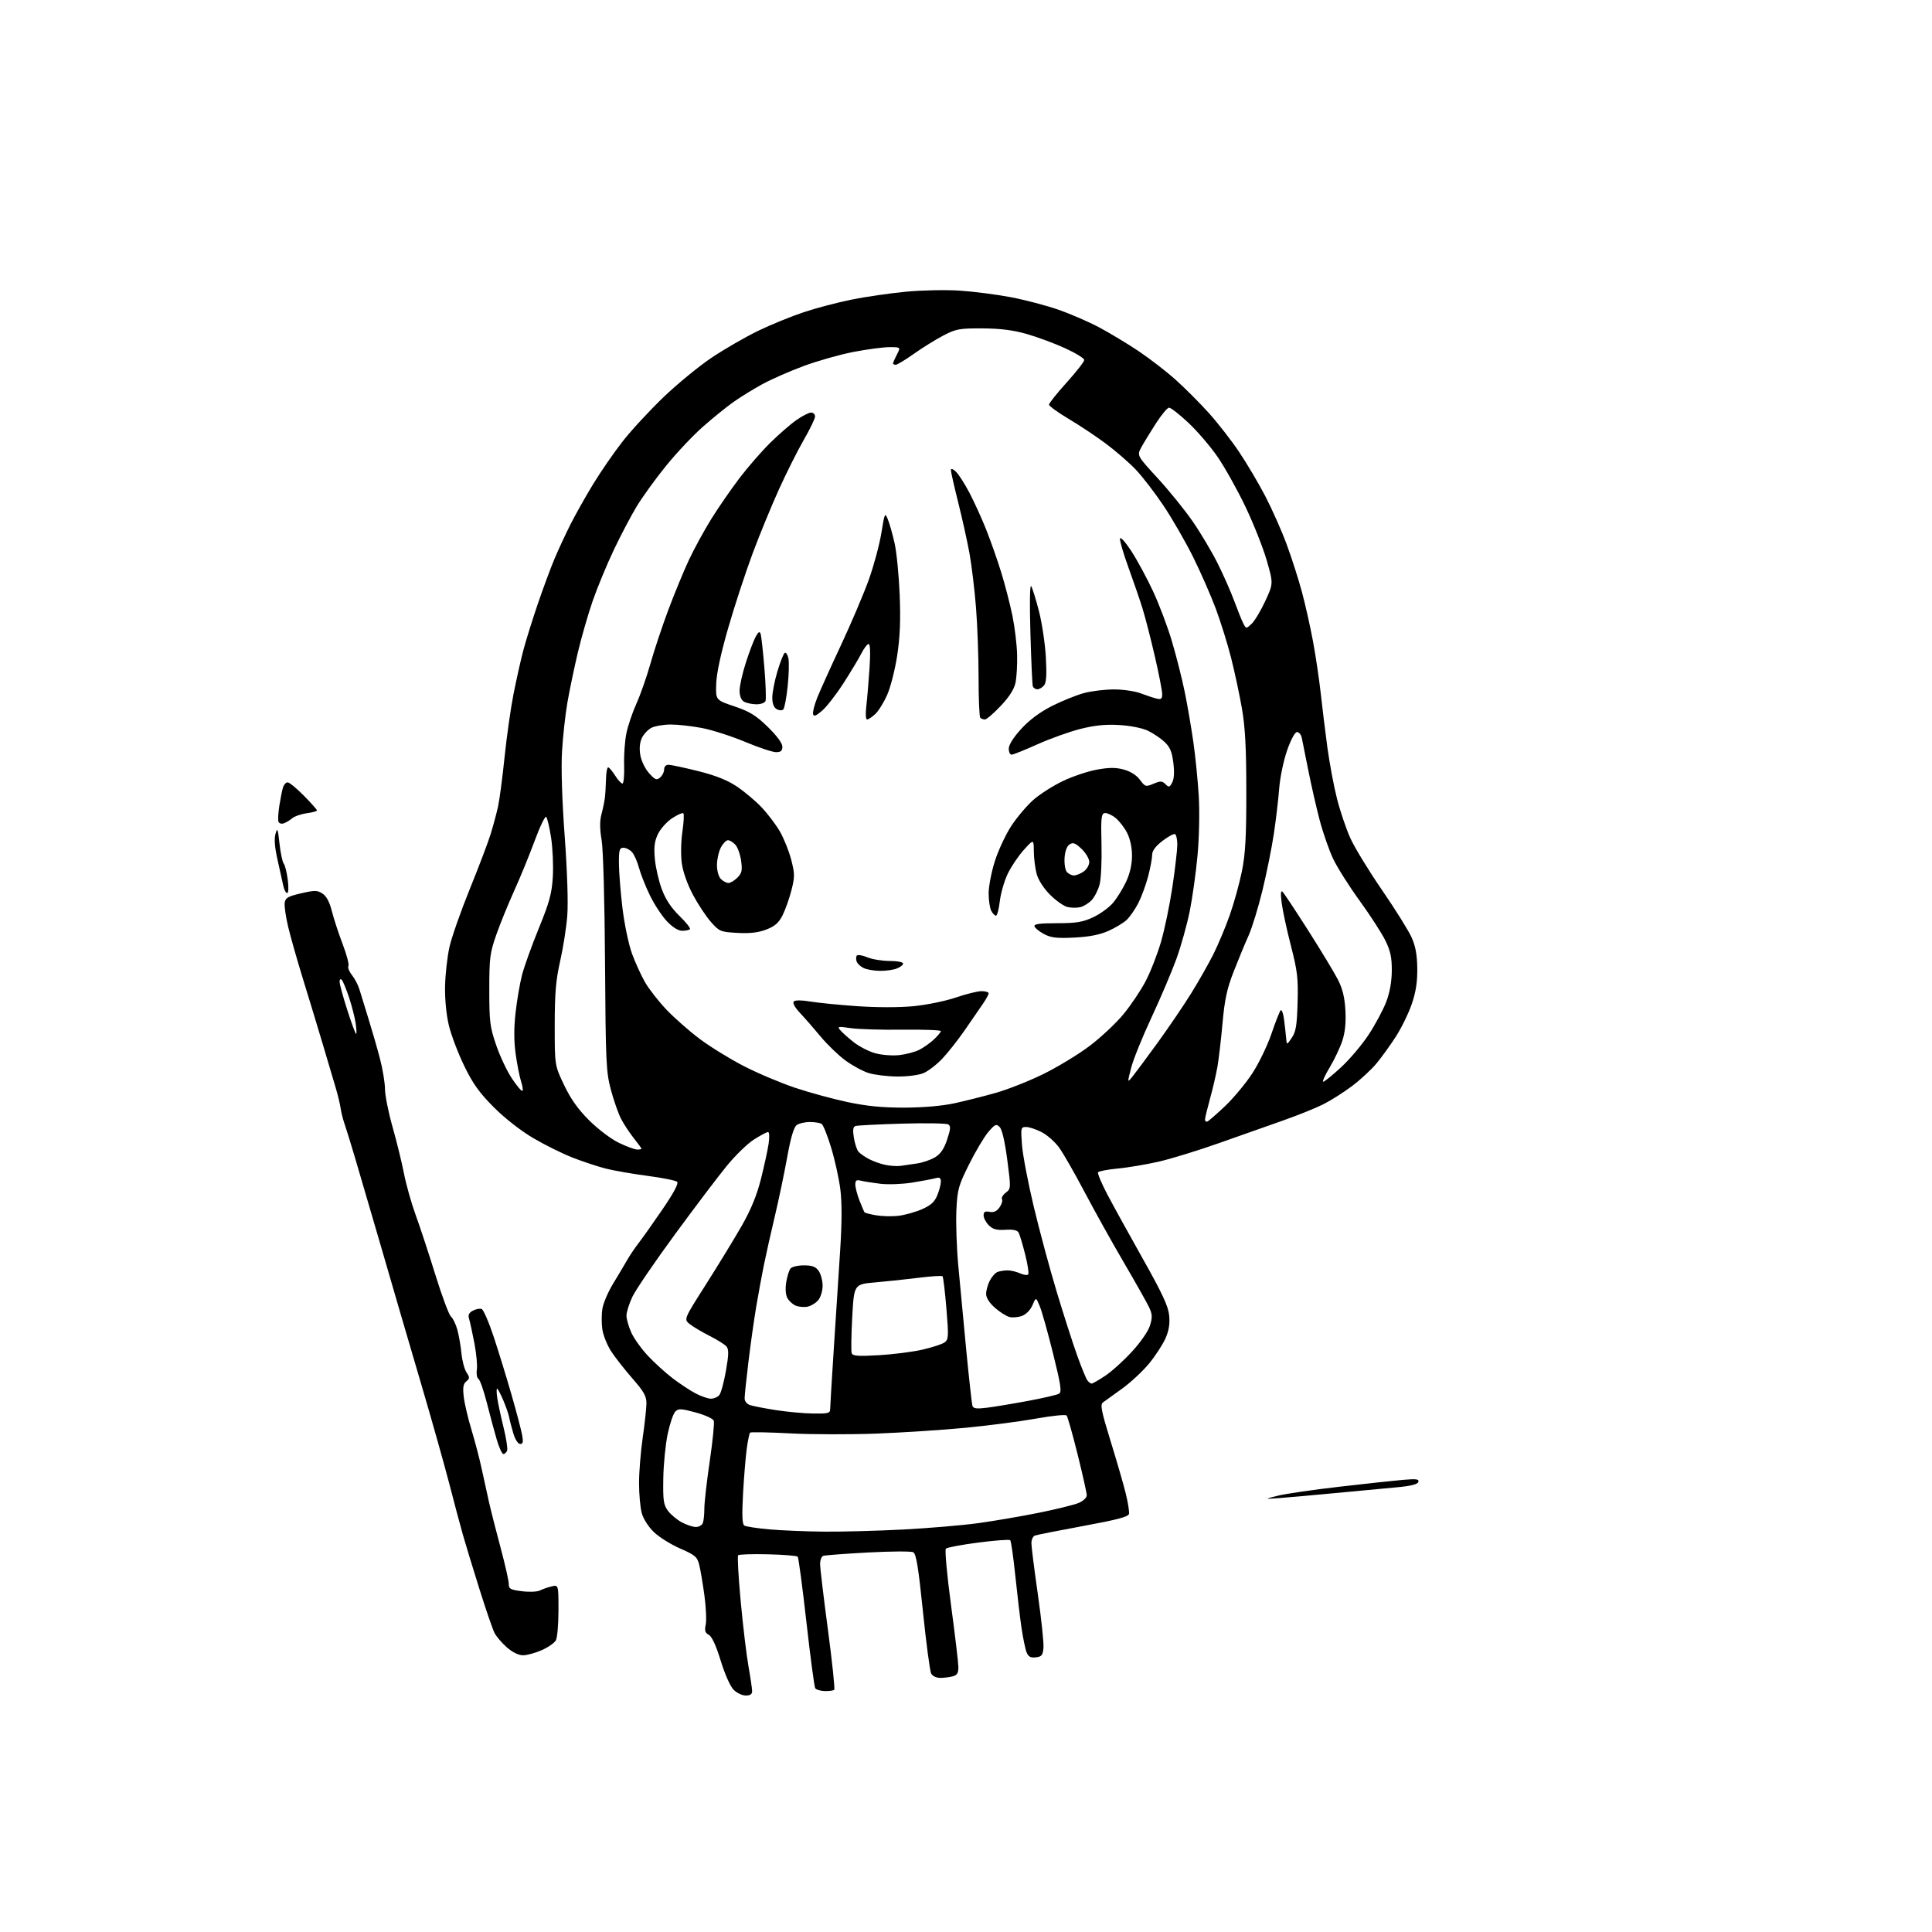 <?xml version="1.0" encoding="UTF-8" standalone="no"?>
<svg 
  version="1.1" 
  xmlns="http://www.w3.org/2000/svg" 
  xmlns:xlink="http://www.w3.org/1999/xlink" 
  xmlns:svg="http://www.w3.org/2000/svg"
  xmlns:rdf="http://www.w3.org/1999/02/22-rdf-syntax-ns#"
  xmlns:cc="http://creativecommons.org/ns#"
  xmlns:dc="http://purl.org/dc/elements/1.1/"
  viewBox="0 0 768 768"
  width="768"
  height="768"
>
<style>svg {background-color: white; }</style>"
<path stroke="none" fill="black" fill-rule="evenodd" d="M296.45,674.00C295.05,674.00 292.88,672.97 291.62,671.71C290.31,670.40 288.13,665.50 286.49,660.16C284.65,654.13 282.99,650.53 281.76,649.87C280.28,649.08 280.02,648.21 280.53,645.86C280.89,644.22 280.66,638.96 280.01,634.18C279.36,629.41 278.43,623.92 277.94,621.98C277.15,618.87 276.29,618.14 270.39,615.57C266.73,613.97 262.04,611.05 259.98,609.08C257.79,606.99 255.76,603.83 255.12,601.50C254.51,599.30 254.02,593.90 254.03,589.50C254.03,585.10 254.69,577.00 255.49,571.50C256.28,566.00 256.95,559.89 256.97,557.93C256.99,554.99 256.00,553.21 251.37,547.93C248.28,544.39 244.47,539.53 242.91,537.12C241.36,534.71 239.79,530.81 239.44,528.45C239.09,526.09 239.10,522.35 239.48,520.14C239.85,517.93 241.75,513.51 243.70,510.31C245.64,507.12 248.14,502.93 249.24,501.00C250.34,499.07 252.46,495.93 253.96,494.00C255.46,492.07 259.72,486.06 263.42,480.63C267.74,474.32 269.82,470.42 269.20,469.80C268.68,469.28 263.35,468.20 257.37,467.42C251.39,466.63 243.92,465.33 240.76,464.52C237.60,463.71 231.73,461.77 227.70,460.20C223.67,458.64 216.61,455.14 212.00,452.43C206.96,449.46 200.70,444.56 196.27,440.13C190.50,434.33 187.97,430.80 184.50,423.63C182.06,418.61 179.32,411.35 178.40,407.50C177.41,403.31 176.81,397.09 176.92,392.00C177.02,387.32 177.80,380.35 178.66,376.50C179.51,372.65 183.14,362.30 186.71,353.50C190.29,344.70 194.04,334.80 195.06,331.50C196.07,328.20 197.38,323.33 197.97,320.67C198.56,318.02 199.72,309.24 200.55,301.17C201.38,293.10 202.98,281.77 204.11,276.00C205.25,270.23 207.01,262.35 208.03,258.50C209.05,254.65 211.65,246.32 213.80,240.00C215.96,233.68 218.97,225.57 220.48,222.00C221.99,218.43 224.82,212.35 226.75,208.50C228.69,204.65 232.74,197.45 235.75,192.50C238.76,187.55 244.04,179.90 247.48,175.50C250.91,171.10 258.23,163.18 263.73,157.90C269.23,152.63 277.89,145.52 282.98,142.12C288.07,138.72 296.35,133.94 301.37,131.51C306.39,129.08 314.55,125.75 319.50,124.10C324.45,122.46 333.00,120.21 338.50,119.10C344.00,117.98 353.68,116.58 360.00,115.97C366.32,115.36 376.00,115.16 381.50,115.53C387.00,115.89 396.13,117.06 401.80,118.14C407.46,119.21 416.01,121.46 420.80,123.13C425.58,124.80 432.88,127.97 437.00,130.17C441.12,132.37 448.10,136.57 452.50,139.51C456.90,142.45 463.52,147.55 467.21,150.85C470.90,154.14 476.86,160.11 480.47,164.11C484.07,168.11 489.49,175.07 492.52,179.58C495.55,184.08 500.23,191.98 502.92,197.13C505.61,202.28 509.44,210.90 511.43,216.28C513.42,221.66 516.17,230.21 517.53,235.28C518.89,240.35 520.88,249.22 521.95,255.00C523.02,260.77 524.39,270.00 525.00,275.50C525.60,281.00 526.79,290.65 527.63,296.95C528.48,303.25 530.20,312.48 531.47,317.46C532.73,322.45 535.13,329.54 536.81,333.24C538.48,336.93 544.16,346.23 549.43,353.89C554.69,361.56 559.97,370.01 561.15,372.67C562.70,376.13 563.33,379.62 563.39,385.00C563.45,390.39 562.82,394.39 561.17,399.19C559.91,402.87 557.07,408.67 554.86,412.09C552.66,415.50 549.20,420.29 547.18,422.73C545.15,425.17 540.80,429.20 537.51,431.69C534.21,434.18 529.04,437.46 526.01,438.98C522.98,440.50 515.77,443.40 510.00,445.43C504.23,447.45 492.75,451.50 484.50,454.43C476.25,457.35 465.45,460.67 460.50,461.80C455.55,462.92 448.24,464.15 444.25,464.52C440.26,464.90 436.77,465.57 436.49,466.01C436.22,466.46 437.85,470.35 440.11,474.66C442.37,478.97 448.74,490.53 454.27,500.35C462.06,514.19 464.42,519.27 464.77,522.95C465.09,526.31 464.65,528.99 463.26,532.10C462.18,534.52 459.28,538.98 456.80,542.00C454.32,545.02 449.49,549.52 446.06,552.00C442.62,554.48 439.19,556.95 438.43,557.50C437.28,558.33 437.81,560.98 441.52,573.00C443.99,580.98 446.70,590.37 447.55,593.87C448.40,597.38 448.96,600.93 448.80,601.78C448.57,602.94 444.12,604.12 430.62,606.60C420.79,608.41 412.12,610.12 411.37,610.41C410.62,610.70 410.00,612.06 410.00,613.44C410.00,614.81 411.15,623.94 412.55,633.72C413.95,643.50 414.96,653.08 414.80,655.00C414.54,657.98 414.10,658.55 411.76,658.82C409.66,659.06 408.80,658.58 408.08,656.82C407.57,655.54 406.66,651.12 406.05,647.00C405.45,642.88 404.34,633.51 403.58,626.18C402.82,618.86 401.92,612.59 401.58,612.25C401.24,611.91 395.54,612.33 388.91,613.19C382.28,614.04 376.47,615.14 376.00,615.62C375.53,616.11 376.45,626.12 378.04,638.00C379.63,649.83 380.95,660.91 380.97,662.63C380.99,665.05 380.49,665.90 378.75,666.37C377.51,666.70 375.28,666.98 373.79,666.99C372.20,666.99 370.69,666.27 370.15,665.25C369.65,664.29 368.18,653.22 366.89,640.66C365.07,622.95 364.20,617.65 363.02,617.04C362.18,616.60 354.07,616.65 345.00,617.14C335.93,617.63 327.94,618.23 327.25,618.48C326.56,618.73 326.00,620.19 326.00,621.72C326.00,623.25 327.40,634.99 329.11,647.81C330.81,660.63 331.95,671.39 331.62,671.71C331.29,672.04 329.60,672.26 327.86,672.22C326.12,672.17 324.41,671.66 324.05,671.08C323.70,670.51 322.13,658.67 320.56,644.77C318.99,630.87 317.44,619.19 317.11,618.81C316.77,618.44 311.46,618.00 305.29,617.86C299.13,617.71 293.79,617.88 293.43,618.23C293.08,618.59 293.53,626.84 294.44,636.56C295.34,646.29 296.73,657.90 297.53,662.37C298.32,666.84 298.97,671.29 298.98,672.25C298.99,673.46 298.22,674.00 296.45,674.00zM207.91,658.00C206.15,658.00 203.70,656.80 201.48,654.85C199.51,653.12 197.30,650.53 196.57,649.10C195.84,647.67 193.12,639.75 190.53,631.50C187.94,623.25 184.99,613.58 183.98,610.00C182.96,606.42 180.54,597.34 178.60,589.81C176.65,582.28 171.71,564.73 167.61,550.81C163.52,536.89 159.71,523.92 159.16,522.00C158.60,520.08 155.01,507.70 151.16,494.50C147.32,481.30 142.77,465.77 141.06,460.00C139.34,454.23 137.47,448.15 136.88,446.50C136.30,444.85 135.64,442.19 135.41,440.59C135.19,438.99 134.33,435.39 133.50,432.59C132.68,429.79 130.40,422.10 128.43,415.50C126.47,408.90 122.92,397.20 120.54,389.50C118.16,381.80 115.46,372.28 114.53,368.35C113.60,364.42 112.98,360.15 113.17,358.87C113.45,356.90 114.47,356.31 119.68,355.11C125.16,353.85 126.14,353.86 128.21,355.22C129.77,356.24 131.01,358.57 131.90,362.13C132.64,365.08 134.57,370.98 136.19,375.24C137.81,379.49 138.85,383.43 138.50,384.00C138.15,384.56 138.79,386.19 139.92,387.63C141.05,389.06 142.39,391.64 142.90,393.37C143.41,395.09 145.02,400.32 146.48,405.00C147.94,409.68 150.00,416.83 151.06,420.91C152.13,424.99 153.02,430.39 153.04,432.91C153.05,435.43 154.41,442.23 156.05,448.00C157.69,453.77 159.73,462.10 160.59,466.50C161.44,470.90 163.54,478.32 165.24,483.00C166.95,487.68 170.48,498.40 173.09,506.83C175.70,515.26 178.47,522.68 179.25,523.33C180.02,523.97 181.16,526.30 181.78,528.50C182.39,530.70 183.13,534.92 183.42,537.88C183.70,540.83 184.61,544.28 185.43,545.53C186.77,547.57 186.76,547.96 185.35,549.13C184.14,550.13 183.91,551.57 184.35,555.29C184.66,557.96 186.04,563.82 187.41,568.32C188.77,572.82 190.57,579.65 191.39,583.50C192.22,587.35 193.56,593.42 194.36,597.00C195.17,600.58 197.28,608.90 199.06,615.50C200.83,622.10 202.26,628.49 202.25,629.69C202.22,631.59 202.92,631.97 207.49,632.54C210.39,632.90 213.60,632.77 214.63,632.24C215.66,631.71 217.74,630.98 219.25,630.62C222.00,629.96 222.00,629.96 222.00,640.05C222.00,645.59 221.54,650.98 220.99,652.02C220.43,653.07 217.90,654.84 215.36,655.96C212.82,657.08 209.47,658.00 207.91,658.00zM327.50,608.85C334.65,608.92 348.89,608.54 359.14,608.00C369.39,607.46 382.89,606.31 389.14,605.44C395.39,604.57 406.12,602.73 413.00,601.34C419.88,599.95 426.96,598.20 428.75,597.46C430.60,596.68 432.00,595.37 432.00,594.41C432.00,593.48 430.36,586.14 428.36,578.11C426.36,570.07 424.40,563.13 423.99,562.68C423.59,562.23 418.14,562.78 411.88,563.91C405.62,565.04 393.07,566.67 384.00,567.55C374.93,568.42 358.95,569.47 348.50,569.87C338.05,570.27 322.57,570.24 314.09,569.79C305.62,569.35 298.46,569.21 298.17,569.49C297.89,569.77 297.30,572.59 296.86,575.75C296.42,578.91 295.75,586.95 295.38,593.60C294.89,602.50 295.03,605.90 295.90,606.44C296.55,606.84 301.01,607.52 305.79,607.95C310.58,608.37 320.35,608.78 327.50,608.85zM276.63,607.00C277.81,607.00 279.06,606.29 279.39,605.42C279.73,604.55 279.99,601.96 279.99,599.67C279.98,597.38 280.95,588.91 282.13,580.85C283.32,572.79 284.04,565.54 283.73,564.73C283.42,563.93 280.18,562.46 276.53,561.47C270.71,559.90 269.72,559.86 268.44,561.13C267.63,561.94 266.27,565.95 265.41,570.05C264.55,574.15 263.76,582.08 263.67,587.67C263.52,596.49 263.77,598.20 265.53,600.57C266.65,602.07 269.12,604.13 271.02,605.15C272.92,606.17 275.44,607.00 276.63,607.00zM508.50,595.51C502.50,595.94 502.50,595.94 508.00,594.56C511.02,593.80 522.05,592.19 532.50,590.99C542.95,589.78 554.37,588.55 557.88,588.25C563.07,587.81 564.18,587.97 563.81,589.10C563.49,590.07 560.73,590.74 554.92,591.26C550.29,591.68 539.30,592.71 530.50,593.55C521.70,594.39 511.80,595.27 508.50,595.51zM200.10,578.00C199.57,578.00 198.38,575.41 197.46,572.25C196.53,569.09 194.76,562.51 193.53,557.64C192.29,552.77 190.79,548.49 190.19,548.12C189.59,547.75 189.31,546.11 189.56,544.47C189.81,542.84 189.37,538.12 188.59,534.00C187.80,529.88 186.86,525.53 186.49,524.34C185.98,522.72 186.36,521.88 187.98,521.01C189.18,520.37 190.75,520.07 191.47,520.35C192.19,520.63 194.39,525.73 196.35,531.68C198.31,537.63 201.47,547.93 203.38,554.57C205.28,561.20 207.15,568.29 207.53,570.32C208.07,573.19 207.90,574.00 206.77,574.00C205.93,574.00 204.78,572.22 204.05,569.78C203.36,567.46 202.61,564.56 202.39,563.34C202.17,562.13 201.10,559.08 200.03,556.56C198.95,554.05 197.86,552.00 197.60,552.00C197.34,552.00 197.37,553.69 197.67,555.75C197.97,557.81 199.09,563.05 200.16,567.38C201.23,571.72 201.88,575.88 201.59,576.63C201.30,577.39 200.63,578.00 200.10,578.00zM323.25,561.90C329.13,561.99 330.00,561.77 330.00,560.19C330.00,559.20 330.66,548.29 331.46,535.94C332.26,523.60 333.40,506.07 333.98,497.00C334.69,485.84 334.71,477.98 334.04,472.71C333.49,468.42 331.85,461.00 330.39,456.21C328.94,451.42 327.24,447.17 326.62,446.77C326.01,446.36 323.90,446.02 321.94,446.02C319.98,446.01 317.62,446.56 316.69,447.25C315.54,448.10 314.34,452.18 312.92,460.00C311.78,466.32 309.57,476.90 308.00,483.50C306.43,490.10 304.47,498.88 303.63,503.00C302.80,507.12 301.43,514.55 300.60,519.50C299.76,524.45 298.38,534.20 297.54,541.16C296.69,548.13 296.00,554.74 296.00,555.85C296.00,557.06 296.90,558.15 298.25,558.58C299.49,558.98 304.10,559.87 308.50,560.55C312.90,561.24 319.54,561.85 323.25,561.90zM392.27,559.60C395.15,559.24 402.48,558.03 408.56,556.90C414.64,555.78 420.23,554.47 420.99,554.01C422.12,553.31 421.70,550.47 418.60,538.01C416.53,529.67 414.15,521.22 413.32,519.22C411.80,515.58 411.80,515.58 410.44,518.80C409.65,520.68 407.94,522.45 406.33,523.06C404.82,523.64 402.56,523.85 401.31,523.54C400.06,523.23 397.45,521.58 395.52,519.88C393.29,517.93 392.00,515.89 392.00,514.35C392.00,513.00 392.66,510.63 393.46,509.07C394.27,507.52 395.65,505.96 396.54,505.62C397.44,505.28 399.23,505.00 400.53,505.00C401.84,505.00 404.05,505.52 405.46,506.16C406.86,506.80 408.32,507.02 408.69,506.64C409.07,506.27 408.55,502.71 407.54,498.73C406.54,494.75 405.37,490.84 404.95,490.04C404.42,489.02 402.83,488.67 399.67,488.86C396.18,489.08 394.67,488.67 393.07,487.07C391.93,485.93 391.00,484.16 391.00,483.14C391.00,481.72 391.56,481.38 393.38,481.73C395.05,482.05 396.23,481.51 397.34,479.93C398.21,478.69 398.65,477.24 398.31,476.70C397.98,476.16 398.66,475.00 399.81,474.11C401.88,472.52 401.89,472.37 400.40,461.00C399.44,453.74 398.33,448.95 397.37,448.00C396.01,446.66 395.52,446.88 392.86,450.00C391.22,451.93 387.79,457.68 385.25,462.79C380.98,471.34 380.58,472.81 380.18,481.07C379.95,486.02 380.27,495.79 380.90,502.78C381.54,509.78 382.97,524.95 384.08,536.50C385.20,548.05 386.32,558.12 386.57,558.88C386.93,559.93 388.27,560.10 392.27,559.60zM282.61,556.00C283.79,556.00 285.29,555.35 285.95,554.56C286.60,553.77 287.78,549.43 288.57,544.92C289.69,538.54 289.74,536.39 288.81,535.27C288.16,534.48 285.12,532.57 282.06,531.03C279.00,529.48 275.44,527.37 274.15,526.32C271.81,524.43 271.81,524.43 280.70,510.46C285.58,502.78 291.94,492.36 294.83,487.31C298.48,480.93 300.81,475.26 302.45,468.81C303.74,463.69 305.13,457.36 305.52,454.75C305.93,452.02 305.84,450.00 305.31,450.00C304.80,450.00 302.31,451.32 299.76,452.94C297.21,454.55 292.40,459.20 289.06,463.27C285.72,467.33 276.41,479.62 268.37,490.58C260.32,501.54 252.68,512.75 251.38,515.50C250.08,518.25 249.03,521.62 249.03,523.00C249.04,524.38 249.91,527.40 250.96,529.73C252.02,532.06 254.97,536.20 257.53,538.92C260.08,541.65 264.49,545.66 267.33,547.84C270.17,550.01 274.29,552.73 276.49,553.89C278.68,555.05 281.43,556.00 282.61,556.00zM433.95,550.00C434.34,550.00 436.76,548.61 439.32,546.91C441.89,545.21 446.69,540.87 450.00,537.26C453.52,533.42 456.49,529.09 457.17,526.82C458.14,523.60 458.06,522.35 456.73,519.55C455.84,517.70 451.34,509.72 446.73,501.84C442.11,493.95 435.11,481.38 431.16,473.89C427.22,466.41 422.65,458.43 421.01,456.17C419.37,453.91 416.24,451.14 414.05,450.03C411.87,448.91 409.10,448.00 407.90,448.00C405.80,448.00 405.73,448.29 406.27,455.25C406.58,459.24 408.68,470.22 410.93,479.65C413.18,489.08 417.27,504.26 420.02,513.38C422.77,522.50 426.43,533.91 428.16,538.73C429.88,543.55 431.73,548.06 432.27,548.75C432.81,549.44 433.56,550.00 433.95,550.00zM349.28,538.72C354.90,538.40 362.71,537.41 366.63,536.52C370.55,535.62 374.54,534.32 375.49,533.63C377.07,532.48 377.13,531.27 376.21,520.12C375.65,513.38 374.96,507.63 374.67,507.34C374.38,507.05 370.18,507.31 365.32,507.92C360.47,508.53 352.68,509.36 348.00,509.76C339.50,510.50 339.50,510.50 338.78,523.50C338.39,530.65 338.29,537.13 338.56,537.90C338.96,539.03 341.03,539.19 349.28,538.72zM321.00,519.42C319.62,519.69 317.52,519.51 316.32,519.01C315.11,518.52 313.62,517.15 312.99,515.98C312.29,514.68 312.12,512.22 312.54,509.68C312.92,507.38 313.68,504.94 314.24,504.25C314.79,503.56 317.19,503.00 319.57,503.00C322.90,503.00 324.24,503.51 325.44,505.22C326.30,506.44 327.00,509.10 327.00,511.11C327.00,513.15 326.22,515.70 325.25,516.85C324.29,517.98 322.38,519.14 321.00,519.42zM357.00,483.32C359.48,483.05 363.66,481.90 366.30,480.77C369.94,479.21 371.44,477.88 372.55,475.23C373.35,473.32 374.00,470.86 374.00,469.76C374.00,468.18 373.54,467.89 371.75,468.38C370.51,468.72 366.36,469.50 362.53,470.11C358.69,470.72 353.09,470.93 350.07,470.58C347.05,470.22 343.55,469.67 342.29,469.36C340.45,468.90 340.00,469.19 340.00,470.87C340.00,472.02 340.75,474.88 341.66,477.23C342.58,479.58 343.49,481.70 343.68,481.94C343.88,482.17 345.94,482.70 348.27,483.10C350.60,483.50 354.52,483.60 357.00,483.32zM358.00,463.45C359.38,463.26 362.34,462.83 364.58,462.49C366.83,462.16 370.04,461.04 371.73,460.02C373.90,458.70 375.29,456.66 376.51,452.96C377.90,448.78 377.99,447.61 376.94,446.97C376.23,446.53 367.97,446.39 358.58,446.66C349.18,446.94 340.88,447.36 340.12,447.60C339.10,447.92 338.92,449.10 339.42,452.22C339.79,454.52 340.60,457.02 341.22,457.77C341.84,458.52 343.74,459.86 345.43,460.74C347.12,461.63 350.07,462.68 352.00,463.07C353.93,463.47 356.62,463.64 358.00,463.45zM253.25,456.96C254.21,456.98 255.00,456.84 255.00,456.64C255.00,456.44 253.61,454.53 251.90,452.39C250.20,450.25 247.92,446.78 246.84,444.67C245.76,442.56 243.95,437.39 242.83,433.17C240.94,426.10 240.76,422.18 240.51,383.00C240.36,358.40 239.79,337.76 239.16,334.00C238.40,329.47 238.38,326.33 239.10,323.64C239.67,321.52 240.28,318.59 240.45,317.14C240.63,315.69 240.82,312.36 240.89,309.75C240.95,307.14 241.34,305.02 241.75,305.04C242.16,305.06 243.40,306.51 244.50,308.26C245.60,310.01 246.91,311.45 247.42,311.47C247.92,311.49 248.23,308.23 248.10,304.23C247.97,300.24 248.38,294.49 249.01,291.45C249.64,288.42 251.45,283.09 253.02,279.61C254.60,276.14 257.07,269.06 258.53,263.90C259.98,258.73 263.18,249.11 265.64,242.51C268.11,235.92 271.82,226.92 273.89,222.51C275.96,218.11 279.95,210.80 282.76,206.28C285.57,201.76 290.63,194.43 294.00,190.00C297.38,185.57 302.92,179.21 306.32,175.88C309.72,172.55 314.38,168.51 316.68,166.91C318.98,165.31 321.57,164.00 322.43,164.00C323.29,164.00 324.00,164.70 324.00,165.55C324.00,166.40 321.98,170.59 319.51,174.87C317.04,179.15 312.59,188.02 309.62,194.58C306.65,201.13 301.95,212.57 299.18,220.00C296.41,227.43 292.06,240.68 289.52,249.45C286.53,259.79 284.84,267.68 284.70,271.85C284.50,278.29 284.50,278.29 291.94,280.79C297.99,282.83 300.45,284.34 305.19,288.94C308.80,292.46 311.00,295.43 311.00,296.80C311.00,298.48 310.41,299.00 308.49,299.00C307.12,299.00 301.60,297.17 296.24,294.92C290.89,292.68 283.20,290.21 279.16,289.42C275.13,288.64 269.50,288.01 266.66,288.01C263.82,288.02 260.38,288.60 259.00,289.29C257.62,289.99 255.90,291.81 255.17,293.33C254.31,295.13 254.08,297.52 254.53,300.15C254.91,302.41 256.44,305.58 257.99,307.32C260.39,310.00 261.00,310.25 262.39,309.09C263.27,308.36 264.00,306.91 264.00,305.88C264.00,304.75 264.70,304.00 265.75,304.01C266.71,304.02 271.97,305.14 277.44,306.50C284.32,308.21 289.04,310.07 292.77,312.55C295.73,314.51 300.17,318.23 302.64,320.81C305.11,323.39 308.45,327.79 310.05,330.58C311.65,333.38 313.67,338.44 314.54,341.83C315.96,347.41 315.97,348.58 314.58,354.00C313.73,357.30 312.14,361.76 311.05,363.91C309.53,366.88 307.99,368.22 304.58,369.52C301.39,370.74 298.09,371.12 293.10,370.84C286.39,370.46 285.95,370.27 282.59,366.47C280.66,364.29 277.45,359.43 275.45,355.67C273.27,351.58 271.49,346.56 271.03,343.17C270.59,339.99 270.69,334.52 271.25,330.71C271.80,326.98 271.98,323.65 271.65,323.31C271.31,322.98 269.30,323.86 267.18,325.26C265.05,326.67 262.51,329.51 261.53,331.58C260.16,334.47 259.88,336.77 260.32,341.49C260.63,344.87 261.88,350.29 263.10,353.53C264.60,357.55 266.83,360.91 270.10,364.10C272.74,366.67 274.62,369.05 274.28,369.38C273.94,369.72 272.55,370.00 271.18,370.00C269.60,370.00 267.38,368.62 265.10,366.21C263.12,364.13 260.08,359.50 258.35,355.93C256.62,352.37 254.66,347.43 254.01,344.97C253.35,342.51 252.11,339.71 251.25,338.75C250.39,337.79 248.86,337.00 247.85,337.00C246.25,337.00 246.00,337.83 246.03,343.25C246.05,346.69 246.68,354.68 247.44,361.00C248.20,367.32 249.91,375.48 251.24,379.12C252.57,382.76 254.94,387.94 256.51,390.62C258.08,393.30 261.87,398.14 264.93,401.36C267.99,404.58 273.90,409.78 278.06,412.92C282.21,416.05 290.16,420.95 295.72,423.81C301.27,426.66 310.47,430.55 316.16,432.44C321.85,434.34 331.23,436.89 337.00,438.11C344.59,439.71 350.83,440.32 359.50,440.30C366.93,440.28 374.49,439.63 379.35,438.58C383.66,437.64 391.09,435.78 395.85,434.43C400.61,433.08 409.10,429.72 414.72,426.96C420.35,424.20 428.61,419.19 433.08,415.82C437.55,412.45 443.61,406.78 446.54,403.22C449.48,399.67 453.46,393.76 455.38,390.09C457.31,386.42 460.06,379.39 461.50,374.46C462.95,369.53 464.99,359.65 466.06,352.50C467.12,345.35 467.99,337.84 468.00,335.81C468.00,333.78 467.61,331.88 467.14,331.59C466.67,331.30 464.42,332.49 462.14,334.24C459.33,336.41 458.00,338.19 458.00,339.82C458.00,341.14 457.29,344.94 456.43,348.28C455.56,351.62 453.81,356.41 452.53,358.93C451.25,361.44 449.14,364.49 447.84,365.70C446.54,366.91 443.25,368.89 440.53,370.09C437.15,371.59 432.90,372.41 427.05,372.70C420.13,373.05 417.84,372.79 415.06,371.32C413.17,370.32 411.44,368.94 411.23,368.25C410.93,367.31 413.16,367.00 420.17,366.99C427.85,366.98 430.39,366.57 434.54,364.63C437.31,363.34 440.87,360.76 442.45,358.89C444.02,357.03 446.36,353.25 447.65,350.50C449.16,347.26 449.98,343.64 449.99,340.21C450.00,336.90 449.26,333.47 448.03,331.05C446.94,328.93 444.84,326.23 443.34,325.06C441.85,323.88 439.94,323.06 439.09,323.22C437.78,323.47 437.60,325.34 437.86,335.58C438.03,342.22 437.69,349.43 437.10,351.62C436.52,353.80 435.11,356.57 433.99,357.78C432.86,358.99 430.83,360.26 429.47,360.60C428.11,360.94 425.78,360.91 424.30,360.54C422.81,360.17 419.72,357.98 417.41,355.68C414.95,353.21 412.77,349.85 412.12,347.50C411.51,345.30 410.99,341.25 410.96,338.50C410.92,333.50 410.92,333.50 406.98,337.85C404.82,340.25 401.94,344.52 400.58,347.35C399.23,350.18 397.81,355.09 397.44,358.25C397.07,361.41 396.39,364.00 395.92,364.00C395.45,364.00 394.60,363.13 394.04,362.07C393.47,361.00 393.00,357.88 393.00,355.12C393.00,352.36 394.11,346.59 395.48,342.30C396.84,338.01 399.79,331.70 402.03,328.29C404.27,324.87 408.21,320.23 410.77,317.97C413.33,315.71 418.60,312.35 422.47,310.50C426.33,308.64 432.43,306.59 436.00,305.95C440.94,305.05 443.52,305.04 446.75,305.92C449.41,306.65 451.80,308.16 453.15,309.99C455.21,312.78 455.44,312.84 458.54,311.55C461.32,310.38 461.98,310.41 463.29,311.72C464.64,313.07 464.93,313.00 465.97,311.06C466.73,309.64 466.88,306.92 466.42,303.21C465.87,298.81 465.08,296.94 462.89,294.90C461.34,293.45 458.36,291.45 456.28,290.46C454.11,289.42 449.29,288.46 444.93,288.21C439.45,287.89 435.19,288.32 429.43,289.77C425.07,290.88 417.39,293.63 412.36,295.89C407.34,298.15 402.73,300.00 402.12,300.00C401.50,300.00 401.00,298.91 401.00,297.58C401.00,296.08 402.87,293.11 405.95,289.74C409.24,286.15 413.37,283.08 418.20,280.63C422.22,278.60 427.98,276.28 431.00,275.48C434.02,274.68 439.43,274.04 443.00,274.06C446.57,274.07 451.30,274.78 453.50,275.63C455.70,276.47 458.51,277.40 459.75,277.70C461.60,278.14 462.00,277.81 461.99,275.87C461.98,274.56 460.66,267.78 459.04,260.79C457.43,253.80 455.22,245.25 454.14,241.79C453.07,238.33 450.55,231.02 448.56,225.54C446.57,220.06 445.06,214.91 445.22,214.09C445.38,213.27 447.37,215.47 449.71,219.05C452.02,222.60 455.90,229.78 458.34,235.00C460.78,240.22 464.18,249.22 465.88,255.00C467.59,260.77 469.87,269.77 470.94,275.00C472.01,280.23 473.56,289.23 474.38,295.00C475.21,300.77 476.17,310.45 476.53,316.50C476.90,322.71 476.69,332.95 476.04,340.00C475.41,346.88 474.01,356.89 472.93,362.26C471.84,367.62 469.45,376.17 467.61,381.26C465.76,386.34 461.31,396.80 457.72,404.50C454.12,412.20 450.49,421.20 449.64,424.50C448.11,430.50 448.11,430.50 450.15,428.00C451.27,426.62 455.78,420.55 460.17,414.50C464.56,408.45 470.55,399.64 473.48,394.92C476.41,390.20 480.37,383.22 482.29,379.42C484.20,375.61 487.16,368.57 488.85,363.77C490.54,358.98 492.72,351.10 493.69,346.27C495.07,339.39 495.45,332.55 495.43,314.50C495.42,297.20 494.98,289.03 493.67,281.54C492.71,276.07 490.79,267.07 489.39,261.54C487.99,256.02 485.25,247.22 483.31,242.00C481.36,236.78 477.32,227.55 474.32,221.50C471.32,215.45 466.00,206.22 462.51,201.00C459.01,195.78 453.98,189.25 451.32,186.50C448.67,183.75 443.40,179.19 439.61,176.36C435.82,173.53 429.19,169.11 424.86,166.54C420.54,163.97 417.00,161.40 417.00,160.84C417.00,160.28 420.15,156.33 424.00,152.07C427.85,147.80 431.00,143.77 431.00,143.10C431.00,142.43 427.55,140.32 423.34,138.40C419.13,136.48 412.27,133.94 408.09,132.75C402.68,131.21 397.63,130.58 390.50,130.54C381.39,130.50 380.01,130.75 375.00,133.37C371.98,134.95 366.72,138.21 363.32,140.62C359.92,143.03 356.66,145.00 356.07,145.00C355.48,145.00 355.00,144.75 355.00,144.45C355.00,144.15 355.69,142.57 356.53,140.95C358.05,138.00 358.05,138.00 353.56,138.00C351.09,138.00 344.65,138.86 339.25,139.90C333.84,140.95 324.94,143.47 319.46,145.50C313.98,147.53 306.57,150.79 303.00,152.74C299.43,154.70 294.25,157.89 291.50,159.84C288.75,161.79 283.28,166.23 279.34,169.70C275.40,173.18 268.81,180.18 264.70,185.26C260.59,190.34 255.40,197.51 253.16,201.20C250.92,204.88 246.80,212.69 244.02,218.56C241.23,224.42 237.45,233.56 235.61,238.86C233.77,244.16 231.10,253.45 229.67,259.50C228.24,265.55 226.38,274.46 225.55,279.29C224.71,284.13 223.75,292.91 223.41,298.79C223.02,305.42 223.43,318.27 224.48,332.50C225.49,346.36 225.90,358.88 225.50,364.00C225.14,368.68 223.87,376.77 222.68,382.00C220.96,389.57 220.52,394.75 220.51,407.50C220.50,423.50 220.50,423.50 224.24,431.33C226.89,436.89 229.80,440.98 234.24,445.40C237.73,448.88 242.93,452.81 246.00,454.28C249.03,455.74 252.29,456.94 253.25,456.96zM479.93,445.83C480.44,445.65 483.62,442.88 486.99,439.69C490.36,436.49 495.23,430.64 497.81,426.68C500.39,422.73 503.80,415.67 505.40,411.00C506.99,406.32 508.64,402.11 509.07,401.63C509.49,401.15 510.10,402.73 510.41,405.13C510.73,407.53 511.10,410.85 511.24,412.50C511.50,415.50 511.50,415.50 513.50,412.55C515.14,410.13 515.56,407.60 515.81,398.55C516.09,388.93 515.75,386.01 513.17,376.00C511.54,369.68 509.89,362.02 509.50,359.00C509.01,355.19 509.12,353.81 509.84,354.50C510.41,355.05 515.03,362.01 520.09,369.97C525.16,377.93 530.46,386.70 531.87,389.47C533.71,393.08 534.54,396.52 534.82,401.67C535.09,406.58 534.69,410.41 533.57,413.80C532.66,416.52 530.40,421.28 528.54,424.37C526.67,427.47 525.54,430.00 526.02,430.00C526.49,430.00 529.69,427.41 533.11,424.25C536.54,421.09 541.49,415.22 544.12,411.21C546.74,407.20 549.87,401.35 551.06,398.21C552.48,394.47 553.24,390.19 553.26,385.81C553.29,380.56 552.73,377.98 550.67,373.81C549.23,370.89 544.65,363.81 540.50,358.08C536.34,352.36 531.61,344.88 529.98,341.46C528.35,338.05 525.91,331.04 524.55,325.88C523.20,320.72 521.16,311.77 520.03,306.00C518.90,300.23 517.75,294.49 517.47,293.25C517.19,292.01 516.34,291.00 515.58,291.00C514.77,291.00 513.15,293.98 511.66,298.25C510.23,302.32 508.84,309.01 508.49,313.50C508.15,317.90 507.20,326.00 506.37,331.50C505.54,337.00 503.52,347.07 501.86,353.88C500.21,360.68 497.73,368.78 496.34,371.88C494.94,374.97 492.29,381.39 490.43,386.15C487.74,393.02 486.83,397.24 485.98,406.65C485.40,413.17 484.48,420.99 483.95,424.04C483.42,427.09 482.09,432.83 480.99,436.78C479.90,440.74 479.00,444.47 479.00,445.07C479.00,445.67 479.42,446.02 479.93,445.83zM207.68,433.65C207.97,433.37 207.71,431.64 207.12,429.82C206.52,427.99 205.57,423.13 204.99,419.02C204.27,413.89 204.26,408.70 204.95,402.52C205.51,397.56 206.67,390.80 207.53,387.50C208.39,384.20 211.38,375.88 214.19,369.00C218.45,358.54 219.36,355.19 219.76,348.48C220.01,344.07 219.70,337.10 219.07,332.99C218.43,328.87 217.55,325.15 217.12,324.72C216.69,324.29 214.63,328.56 212.54,334.22C210.46,339.87 206.81,348.77 204.44,354.00C202.07,359.23 198.86,367.10 197.31,371.50C194.75,378.80 194.50,380.72 194.50,393.50C194.50,406.18 194.76,408.26 197.26,415.52C198.77,419.94 201.62,425.94 203.59,428.86C205.56,431.78 207.40,433.93 207.68,433.65zM356.63,427.93C352.71,427.90 347.61,427.27 345.30,426.55C342.98,425.83 338.83,423.58 336.06,421.54C333.29,419.51 328.91,415.29 326.32,412.17C323.73,409.05 320.03,404.81 318.10,402.75C315.92,400.42 314.96,398.66 315.55,398.09C316.12,397.54 318.69,397.55 322.00,398.11C325.02,398.62 333.38,399.46 340.58,399.96C348.42,400.51 357.42,400.52 363.08,399.98C368.26,399.48 375.84,397.93 379.93,396.54C384.01,395.14 388.62,394.00 390.18,394.00C391.73,394.00 393.00,394.39 393.00,394.86C393.00,395.33 391.95,397.25 390.67,399.11C389.39,400.97 386.17,405.65 383.51,409.50C380.85,413.35 376.84,418.45 374.59,420.82C372.34,423.20 368.98,425.79 367.13,426.57C365.20,427.39 360.71,427.97 356.63,427.93zM357.41,419.43C360.10,419.13 363.70,418.19 365.41,417.33C367.11,416.47 369.74,414.61 371.25,413.20C372.76,411.78 374.00,410.29 374.00,409.88C374.00,409.48 367.14,409.22 358.75,409.32C350.36,409.42 341.06,409.14 338.08,408.69C333.18,407.96 332.79,408.04 333.98,409.48C334.71,410.36 337.10,412.49 339.28,414.23C341.47,415.96 345.34,417.96 347.88,418.67C350.45,419.39 354.68,419.72 357.41,419.43zM141.56,411.00C141.81,411.00 141.73,409.09 141.38,406.75C141.03,404.41 139.84,399.80 138.75,396.50C137.65,393.20 136.36,390.07 135.88,389.55C135.35,388.97 135.00,389.27 135.00,390.29C135.00,391.22 136.37,396.26 138.05,401.49C139.72,406.72 141.30,411.00 141.56,411.00zM349.68,385.93C347.38,385.90 344.51,385.39 343.31,384.81C342.10,384.22 340.86,383.09 340.56,382.28C340.25,381.48 340.24,380.41 340.55,379.92C340.86,379.42 342.69,379.68 344.68,380.51C346.64,381.33 350.66,382.00 353.62,382.00C356.63,382.00 359.00,382.45 359.00,383.02C359.00,383.59 357.85,384.49 356.43,385.02C355.02,385.56 351.99,385.97 349.68,385.93zM114.15,355.00C113.64,355.00 112.97,353.76 112.65,352.25C112.33,350.74 111.30,346.12 110.37,341.99C109.22,336.95 108.94,333.51 109.51,331.49C110.25,328.85 110.44,329.30 111.10,335.30C111.51,339.05 112.27,342.65 112.79,343.30C113.31,343.96 114.03,346.86 114.40,349.75C114.78,352.77 114.68,355.00 114.15,355.00zM289.57,351.00C290.36,351.00 291.95,350.05 293.12,348.88C294.89,347.11 295.14,346.02 294.61,342.20C294.27,339.70 293.25,336.83 292.34,335.82C291.43,334.82 290.10,334.00 289.37,334.00C288.65,334.00 287.36,335.33 286.53,336.95C285.69,338.57 285.00,341.69 285.00,343.88C285.00,346.16 285.67,348.53 286.57,349.43C287.44,350.29 288.79,351.00 289.57,351.00zM426.90,348.00C427.81,348.00 429.56,347.30 430.78,346.44C432.00,345.59 433.00,343.87 433.00,342.63C433.00,341.39 431.63,339.07 429.96,337.47C427.53,335.14 426.59,334.77 425.21,335.63C424.14,336.30 423.38,338.28 423.19,340.93C423.02,343.25 423.41,345.79 424.06,346.57C424.71,347.36 425.99,348.00 426.90,348.00zM112.83,327.28C111.92,327.61 110.95,327.33 110.70,326.65C110.44,325.98 110.60,323.07 111.06,320.17C111.52,317.28 112.17,314.03 112.51,312.96C112.86,311.88 113.68,311.00 114.35,311.00C115.02,311.00 117.92,313.38 120.78,316.28C123.65,319.19 126.00,321.83 126.00,322.15C126.00,322.47 124.17,322.98 121.92,323.28C119.68,323.58 117.09,324.48 116.17,325.26C115.25,326.05 113.75,326.96 112.83,327.28zM344.68,286.00C344.14,286.00 344.01,283.80 344.37,280.75C344.71,277.86 345.28,271.11 345.64,265.75C346.05,259.56 345.93,256.00 345.30,256.00C344.76,256.00 343.46,257.69 342.41,259.75C341.36,261.81 338.13,267.18 335.24,271.67C332.35,276.16 328.52,281.07 326.74,282.57C324.22,284.69 323.43,284.96 323.20,283.78C323.04,282.95 323.78,280.07 324.85,277.39C325.92,274.70 330.16,265.30 334.28,256.50C338.39,247.70 343.38,235.96 345.37,230.42C347.35,224.87 349.59,216.55 350.35,211.92C351.67,203.80 351.76,203.61 352.95,206.50C353.62,208.15 354.83,212.43 355.63,216.00C356.43,219.57 357.33,228.80 357.64,236.50C358.04,246.61 357.77,253.31 356.64,260.62C355.79,266.18 354.00,273.20 352.67,276.21C351.34,279.23 349.21,282.66 347.93,283.85C346.66,285.03 345.20,286.00 344.68,286.00zM391.52,286.00C390.87,286.00 390.03,285.70 389.67,285.33C389.30,284.97 389.00,277.83 389.00,269.48C389.00,261.13 388.54,248.49 387.97,241.40C387.40,234.30 386.24,224.68 385.39,220.00C384.54,215.32 382.53,206.24 380.92,199.81C379.31,193.38 378.00,187.57 378.00,186.90C378.00,186.13 378.70,186.33 379.92,187.43C380.97,188.38 383.41,192.16 385.34,195.83C387.26,199.50 390.27,206.10 392.02,210.50C393.77,214.90 396.46,222.55 397.99,227.50C399.52,232.45 401.53,240.23 402.46,244.79C403.39,249.35 404.23,256.33 404.32,260.29C404.42,264.26 404.13,269.25 403.68,271.38C403.13,274.00 401.20,277.02 397.78,280.63C394.99,283.59 392.18,286.00 391.52,286.00zM311.37,282.02C310.89,282.49 309.72,282.44 308.75,281.89C307.59,281.23 307.00,279.69 307.00,277.31C307.00,275.33 307.91,270.65 309.03,266.90C310.15,263.15 311.46,259.83 311.95,259.53C312.44,259.23 313.09,260.22 313.41,261.74C313.72,263.26 313.59,268.25 313.11,272.83C312.63,277.42 311.84,281.55 311.37,282.02zM300.64,279.97C298.91,279.95 296.71,279.48 295.75,278.92C294.63,278.27 294.00,276.68 294.00,274.50C294.00,272.63 295.13,267.59 296.52,263.30C297.90,259.01 299.67,254.38 300.45,253.00C301.51,251.10 301.98,250.86 302.36,252.00C302.64,252.82 303.31,258.85 303.85,265.39C304.39,271.93 304.59,277.89 304.31,278.64C304.02,279.40 302.39,279.99 300.64,279.97zM412.35,274.00C411.57,274.00 410.76,273.44 410.55,272.75C410.34,272.06 409.91,262.50 409.60,251.50C409.25,239.41 409.39,232.10 409.93,233.02C410.43,233.85 411.82,238.35 413.02,243.02C414.21,247.68 415.44,255.88 415.74,261.22C416.14,268.29 415.94,271.37 415.02,272.47C414.33,273.31 413.12,274.00 412.35,274.00zM497.56,247.95C498.77,246.81 501.20,242.74 502.97,238.92C506.18,231.96 506.18,231.96 503.55,222.79C502.10,217.75 498.28,208.11 495.05,201.36C491.82,194.61 486.83,185.69 483.96,181.54C481.09,177.38 475.86,171.29 472.33,167.99C468.81,164.70 465.38,162.02 464.71,162.05C464.05,162.07 461.70,164.88 459.50,168.30C457.30,171.71 454.70,175.98 453.71,177.78C451.92,181.07 451.92,181.07 460.21,190.10C464.77,195.06 471.07,202.85 474.21,207.41C477.35,211.97 481.78,219.44 484.06,224.00C486.34,228.57 489.30,235.28 490.63,238.90C491.97,242.53 493.57,246.52 494.20,247.76C495.35,250.02 495.35,250.02 497.56,247.95z" />

</svg>